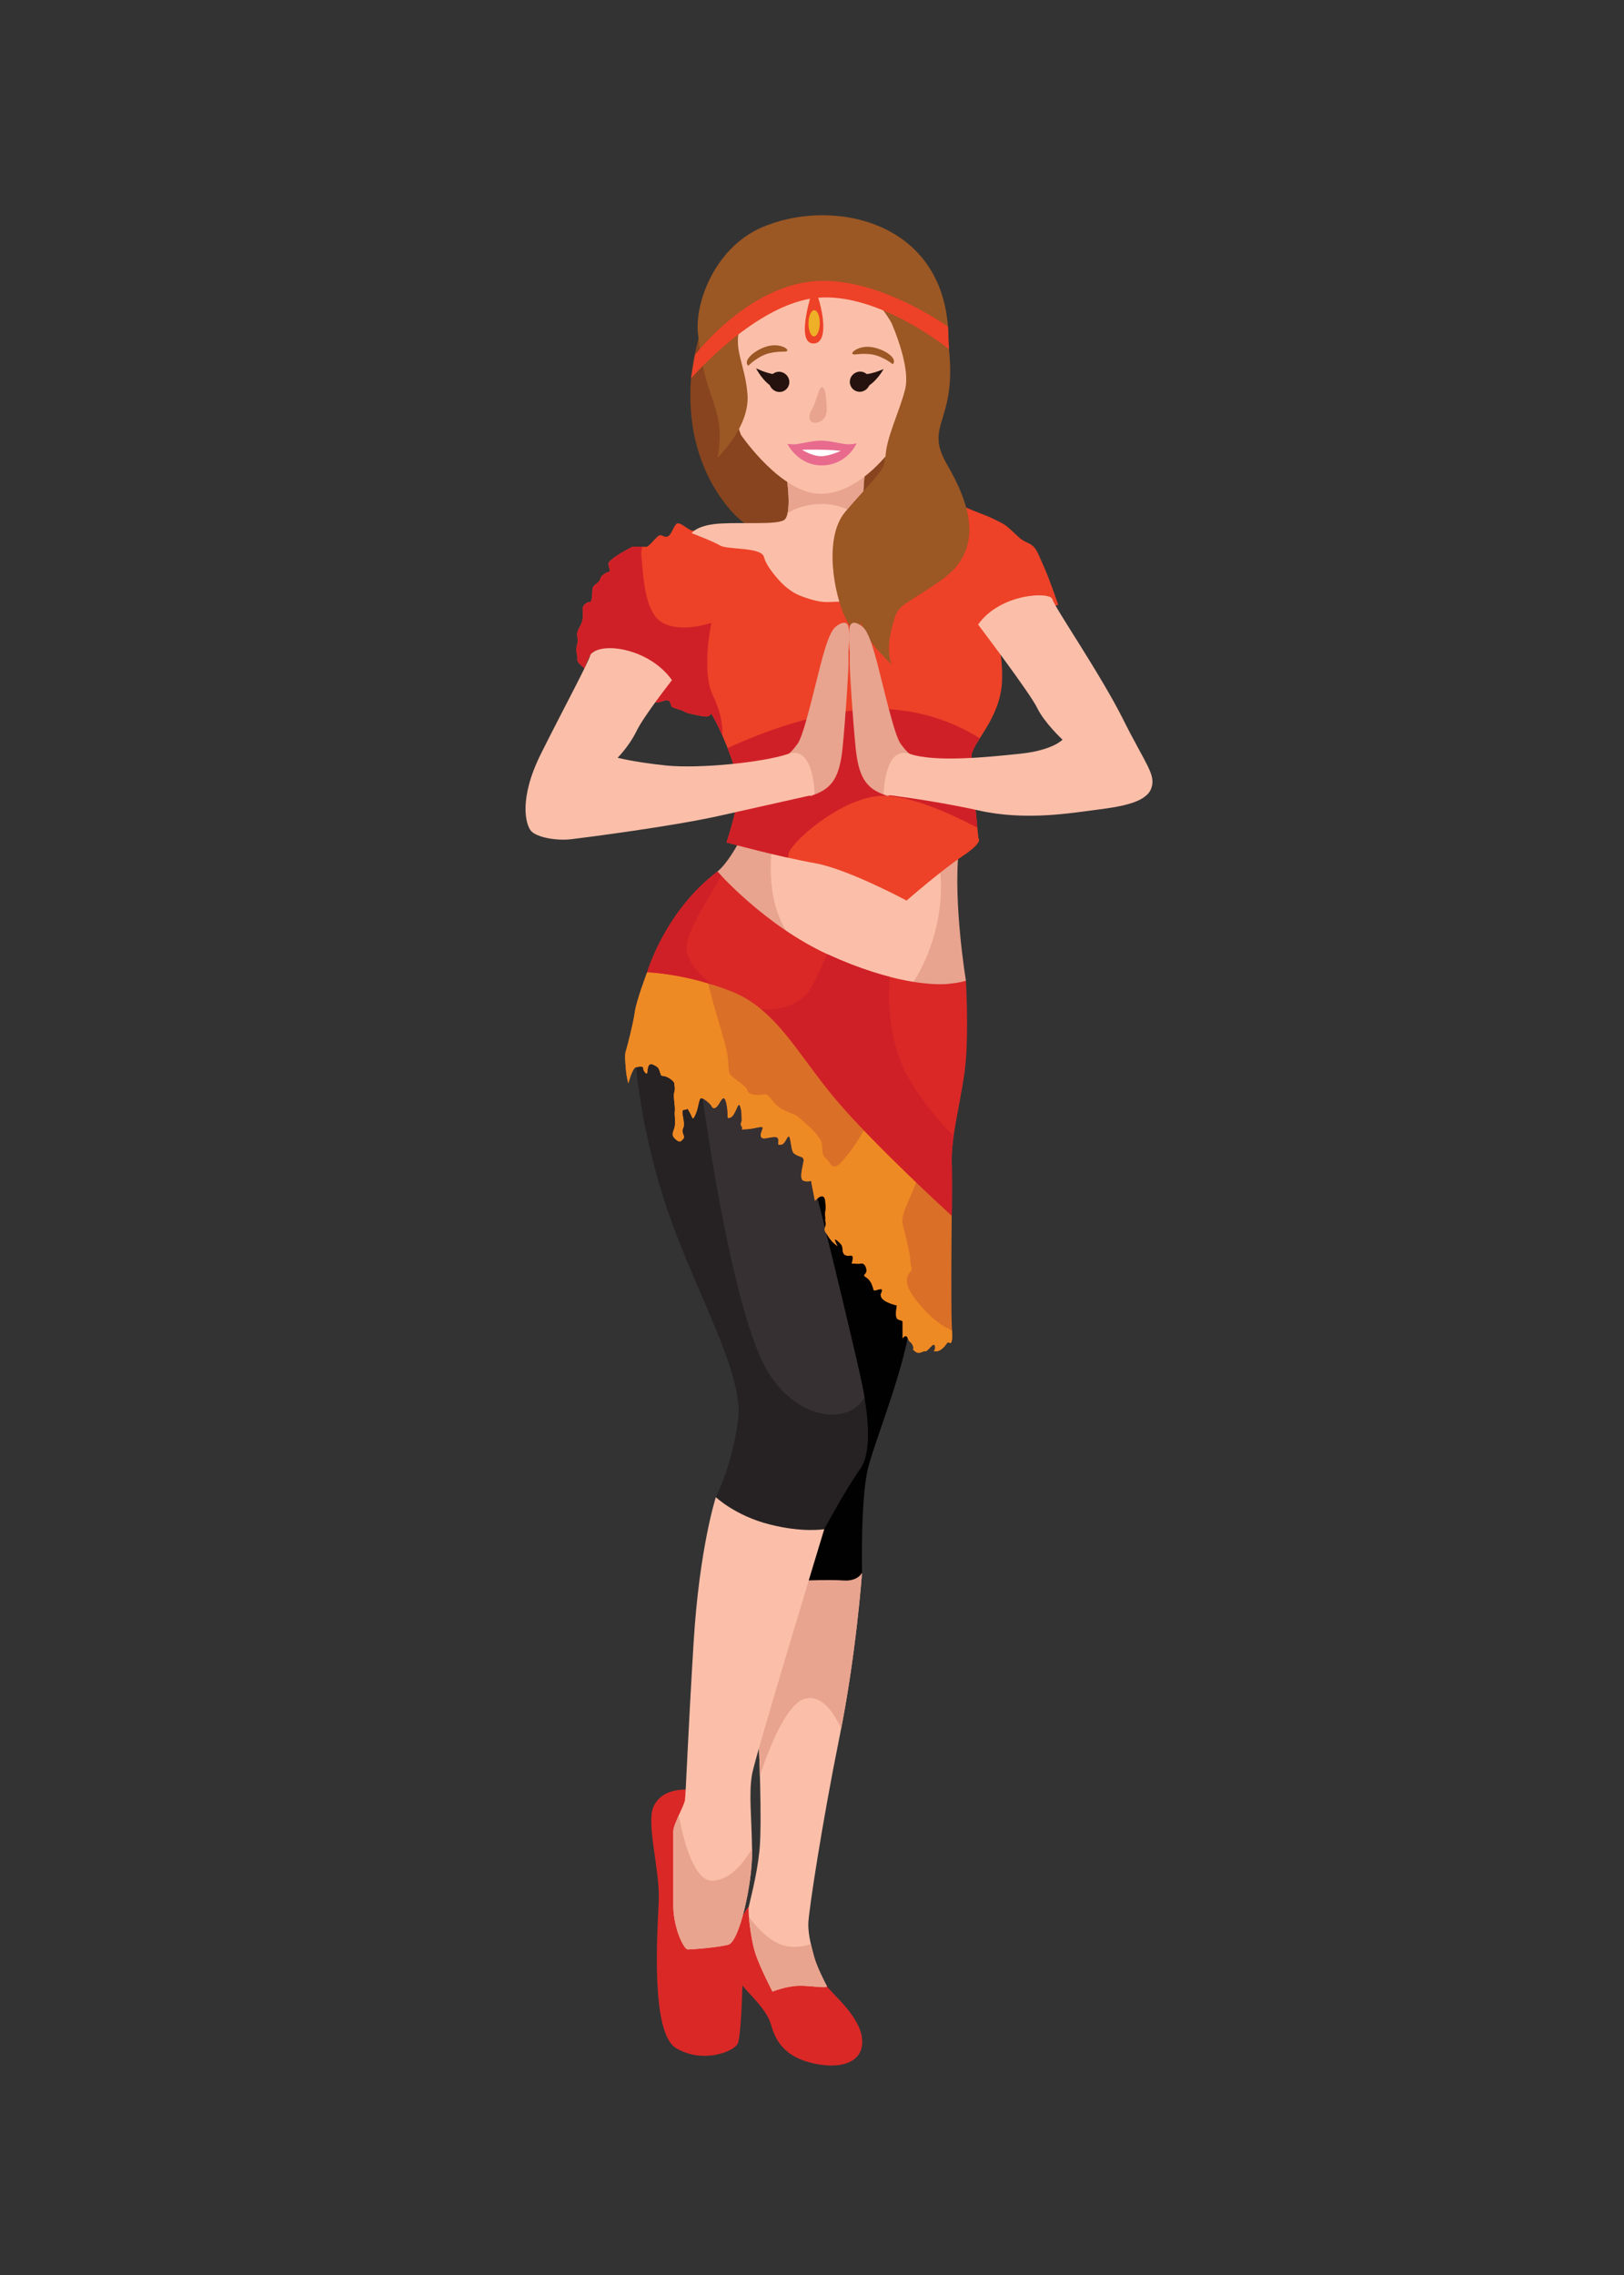 <?xml version="1.0" encoding="utf-8"?>
<!-- Generator: Adobe Illustrator 16.0.0, SVG Export Plug-In . SVG Version: 6.00 Build 0)  -->
<!DOCTYPE svg PUBLIC "-//W3C//DTD SVG 1.1//EN" "http://www.w3.org/Graphics/SVG/1.1/DTD/svg11.dtd">
<svg version="1.1" id="Layer_1" xmlns="http://www.w3.org/2000/svg" xmlns:xlink="http://www.w3.org/1999/xlink" x="0px" y="0px"
	 width="250px" height="350px" viewBox="0 0 250 350" enable-background="new 0 0 250 350" xml:space="preserve">
<rect x="0" y="0" width="250" height="350" fill="#333333" stroke="none"/>
<path id="XMLID_4313_" fill="#DA2827" d="M115.268,293.362c0,0-0.929,0.581-1.879,4.142c-0.954,3.558,0.178,6.841,0.903,7.932
	c0.726,1.089,3.706,3.571,4.402,6.057c0.696,2.482,2.087,4.966,6.558,5.957c4.47,0.994,7.846-0.295,7.449-3.872
	c-0.398-3.574-4.938-7.095-5.438-8.069C126.76,304.53,115.268,293.362,115.268,293.362z"/>
<g>
	<defs>
		<path id="XMLID_4312_" d="M113.473,130.043c0,0-1.509,2.805-3.023,4.04c-1.517,1.232,7.03,14.8,13.796,16.688
			c6.765,1.889,21.367,3.277,21.367,3.277l3.081-3.177c0,0-1.989-12.022-1.095-20.167S113.473,130.043,113.473,130.043z"/>
	</defs>
	<use xlink:href="#XMLID_4312_"  overflow="visible" fill="#E8A48F"/>
	<clipPath id="XMLID_2_">
		<use xlink:href="#XMLID_4312_"  overflow="visible"/>
	</clipPath>
	<path clip-path="url(#XMLID_2_)" fill="#FBBFA9" d="M119.141,128.271c0,0-2.681,12.082,4.471,17.886
		c7.152,5.804,13.422,7.589,15.644,6.307c2.22-1.283,8.194-12.991,4.319-23.285C139.702,118.886,119.141,128.271,119.141,128.271z"
		/>
</g>
<path fill="#DA2827" d="M105.554,275.313c-0.766,0.021-3.747,0.021-4.938,2.603c-1.192,2.585,0.993,9.834,0.795,14.502
	c-0.199,4.67-1.317,20.289,2.656,22.674c3.974,2.383,8.667,0.67,9.462-0.622c0.795-1.29,0.967-16.686,0.88-20.015
	C114.324,291.128,105.554,275.313,105.554,275.313z"/>
<g>
	<defs>
		<path id="XMLID_4311_" d="M132.7,241.959c0,0-0.894,12.615-3.478,25.331c-2.581,12.712-4.793,26.966-4.793,28.757
			c0,1.784,0.521,3.573,0.895,4.99c0.372,1.415,1.637,3.949,1.938,4.471c0.297,0.52-2.459-0.074-4.396,0
			c-1.938,0.074-3.947,0.892-3.947,0.892s-2.015-3.873-2.684-6.034c-0.671-2.159-1.12-6.184-0.968-7.003
			c0.15-0.821,1.192-4.471,1.637-8.567c0.448-4.097-0.072-17.357-0.222-18.103c-0.151-0.746,3.574-22.947,3.574-22.947
			s3.876-6.406,7.005-7.97C130.392,234.211,132.7,241.959,132.7,241.959z"/>
	</defs>
	<use xlink:href="#XMLID_4311_"  overflow="visible" fill="#FBBFA9"/>
	<clipPath id="XMLID_3_">
		<use xlink:href="#XMLID_4311_"  overflow="visible"/>
	</clipPath>
	<path clip-path="url(#XMLID_3_)" fill="#E8A48F" d="M115.776,277.123c0,0,3.933-14.753,8.194-15.794
		c4.261-1.044,6.645,7.598,6.645,7.598s6.556-22.797,5.066-27.863c-1.49-5.066-9.864-8.455-11.711-8.1
		c-1.848,0.353-6.319,1.843-7.362,4.672C115.565,240.47,114.47,274.14,115.776,277.123L115.776,277.123z"/>
	<path clip-path="url(#XMLID_3_)" fill="#E8A48F" d="M114.564,293.857c0,0,2.49,4.124,5.693,5.316
		c3.203,1.191,6.631-1.043,6.631-1.043s2.385,7.003,2.086,8.269c-0.299,1.269-12.437,2.907-12.999,2.311
		c-0.558-0.597-2.494-10.928-1.602-14.602L114.564,293.857z"/>
</g>
<path fill="#010101" d="M124.247,243.15c0,0,3.387-0.148,5.623,0c2.234,0.149,2.831-1.191,2.831-1.191s-0.235-11.474,0.925-16.094
	c1.16-4.619,6.702-18.005,6.524-23.988c-0.177-5.986,2.446-17.019-6.524-24.153c-8.971-7.138-15.111-10.463-16.868-10.266
	c-1.756,0.197,0,8.461,0,10.266C116.757,179.524,124.247,243.15,124.247,243.15z"/>
<g>
	<defs>
		<path id="XMLID_4310_" d="M106.476,81.635c-1.091-0.497-1.987-1.591-2.483-0.895c-0.497,0.696-0.695,1.654-1.292,1.819
			c-0.596,0.169-0.893-0.563-1.489,0c-0.596,0.565-1.388,1.559-1.688,1.559c-0.298,0-2.186,0-2.186,0s-3.674,1.888-3.674,2.582
			c0,0.696,0.495,1.193,0,1.294c-0.498,0.097-1.094,0.692-1.094,0.692s-0.199,0.696-0.596,0.996
			c-0.396,0.296-0.795,0.495-0.795,1.29c0,0.797-0.099,1.717-0.397,1.654c-0.299-0.063-1.092,0.43-1.092,1.028s0.1,0.794,0,1.589
			s-0.596,1.292-0.794,1.988c-0.199,0.694,0.198,0.992,0,1.688c-0.199,0.696-0.214,1.292-0.057,1.887
			c0.155,0.597-0.227,0.756,0.455,1.39c0.68,0.633,0.68,0.633,0.68,0.633s0.782-2.589,1.703-2.718
			c0.92-0.133,2.872-0.637,3.274-0.07c0.402,0.565,1.734,0.383,1.968,0.465c0.235,0.083,0.655,0.398,0.687,0.696
			c0.03,0.297,0.33,0.104,0.727,0.45c0.397,0.347,1.465,0.337,1.789,0.62c0.323,0.285,0.396,1.118,0.595,1.415
			c0.199,0.298,0.014,2.001-0.134,2.272c-0.147,0.273-0.854,1.595-0.854,1.595s0.689,0.402,1.386,0.5
			c0.695,0.101,1.693-0.792,2.039,0c0.344,0.797-0.061,0.67,1.334,1.082c1.394,0.41,0.5,0.41,1.99,0.707
			c1.49,0.3,2.74,0.696,2.908,0c0.172-0.694,4.671,8.968,4.344,12.02c-0.326,3.054-1.887,7.748-1.887,7.748
			s8.447,2.284,13.561,3.177c5.115,0.895,14.154,5.764,14.154,5.764s5.363-4.668,8.641-6.853c3.278-2.189,2.42-2.72,2.42-2.72
			s-1.078-10.495-1.078-12.579c0-2.086,4.52-5.763,4.719-11.721c0.198-5.961-1.89-9.339-1.89-9.339s1.89-1.191,3.181-1.29
			c1.289-0.101,2.484-1.462,2.78-1.426c0.299,0.034,0.398-0.235,1.095,0c0.695,0.235,2.58,0.73,2.58,0.73l0.896-0.3
			c0,0-1.292-3.873-2.285-6.056c-0.993-2.187-1.092-2.881-2.384-3.477c-1.29-0.596-1.393-0.894-2.483-1.888
			c-1.093-0.996-1.192-0.996-2.781-1.789c-1.59-0.795-4.722-1.701-5.539-2.572c-0.816-0.873-4.493-1.901-4.493-1.901
			s-16.105,4.771-20.12,5.664C118.793,81.934,106.476,81.635,106.476,81.635z"/>
	</defs>
	<use xlink:href="#XMLID_4310_"  overflow="visible" fill="#ED4228"/>
	<clipPath id="XMLID_4_">
		<use xlink:href="#XMLID_4310_"  overflow="visible"/>
	</clipPath>
	<path clip-path="url(#XMLID_4_)" fill="#D02027" d="M109.734,116.204c0,0,11.642-6.237,23.264-7.067
		c11.621-0.831,19.221,5.419,19.221,5.419l0.446,14.013c0,0-11.024-6.559-17.284-6.109c-6.257,0.447-13.945,7.451-13.975,8.941
		c-0.03,1.489-2.877,3.276-2.877,3.276l-9.818-2.232L109.734,116.204z"/>
	<path clip-path="url(#XMLID_4_)" fill="#D02027" d="M101.708,79.847c0,0-3.277,3.426-2.98,5.662
		c0.298,2.232,0.298,8.689,3.279,10.305c2.979,1.616,7.511,0,7.511,0s-1.592,7.426,0.217,11.151
		c1.809,3.723,1.437,6.142,1.437,6.142l-3.782,0.709l-7.767-2.678c0,0-12.515-4.962-13.857-8.89c-1.34-3.924-1.34-5.267-0.149-8.395
		C86.809,90.723,99.423,78.954,101.708,79.847z"/>
</g>
<g>
	<defs>
		<path id="XMLID_4309_" d="M110.2,230.336c0,0-2.531,7.748-3.425,22.351c-0.896,14.604-1.194,23.395-1.341,24.286
			c-0.15,0.896-1.789,3.726-1.789,4.77s0,7.748,0,11.323c0,3.577,1.639,6.853,2.234,6.853c0.596,0,4.619-0.298,6.259-0.744
			c1.639-0.445,3.697-9.236,3.637-14.453c-0.063-5.216-0.534-8.791,0-11.771c0.535-2.98,11.113-37.695,11.113-37.695
			s-7.598-5.961-8.939-7.003C116.607,227.208,110.2,230.336,110.2,230.336z"/>
	</defs>
	<use xlink:href="#XMLID_4309_"  overflow="visible" fill="#FBBFA9"/>
	<clipPath id="XMLID_5_">
		<use xlink:href="#XMLID_4309_"  overflow="visible"/>
	</clipPath>
	<path clip-path="url(#XMLID_5_)" fill="#E8A48F" d="M103.645,273.546c0,0,1.491,15.792,5.96,15.792s7.454-7.455,7.454-7.455
		s-1.195,20.122-2.539,20.867c-1.34,0.743-12.216,1.789-13.558,0.595c-1.341-1.192-2.499-3.874-3.037-6.702
		C97.388,293.811,103.645,273.546,103.645,273.546z"/>
</g>
<g>
	<defs>
		<path id="XMLID_4308_" d="M97.926,164.181c0,0,0.801,10.528,5.123,22.847c4.321,12.316,11.472,24.387,10.578,31.389
			c-0.894,7.003-3.427,11.92-3.427,11.92s2.98,2.834,8.197,4.172c5.215,1.342,8.492,0.746,8.492,0.746s3.277-6.109,5.513-9.237
			c2.235-3.132,0.896-10.431,0-14.453c-0.894-4.023-7.3-31.291-8.79-35.016c-1.49-3.726-7.572-16.69-11.162-19.073
			C108.86,155.091,98.016,155.986,97.926,164.181z"/>
	</defs>
	<use xlink:href="#XMLID_4308_"  overflow="visible" fill="#262223"/>
	<clipPath id="XMLID_6_">
		<use xlink:href="#XMLID_4308_"  overflow="visible"/>
	</clipPath>
	<path clip-path="url(#XMLID_6_)" fill="#363032" d="M107.96,167.45c0,0,4.592,35.172,10.569,44.113
		c5.977,8.939,15.872,7.152,15.096,0.147s-4.962-29.711-6.14-34.567c-1.179-4.854-6.889-11.757-8.957-12.436
		C116.459,164.031,107.96,167.45,107.96,167.45z"/>
</g>
<path fill="#87441E" d="M111.158,42.268c0,0-4.969,10.161-4.883,18.346c-0.112,13.499,8.099,19.867,8.349,19.867
	c6.231,2.272,30.444-6.188,30.524-6.362C145.231,73.94,111.158,42.268,111.158,42.268z"/>
<g>
	<defs>
		<path id="XMLID_4307_" d="M120.953,72.495c0.266,1.418,1.004,6.855-0.319,7.551c-1.328,0.696-6.01,0.296-9.687,0.495
			c-3.675,0.201-4.471,1.489-4.471,1.489s3.179,1.195,4.372,1.889c1.191,0.696,6.375,0.199,6.764,1.789
			c0.387,1.59,2.672,4.072,3.467,4.668c0.795,0.596,1.305,1.093,3.583,1.789c2.279,0.696,2.957,0.399,4.754,0.399
			c1.796,0,3.578-0.2,4.823-0.497c1.244-0.298,0.469-1.172,3.331-1.392c2.86-0.22,5.211-0.518,5.793-1.59
			c0.583-1.068,0.837-1.688,0.947-3.078c0.113-1.391-0.384-2.68-0.483-4.371c-0.1-1.689-7.657,0.82-9.397-0.271
			c-2.78-1.318-0.935-11.031-0.935-11.031L120.953,72.495z"/>
	</defs>
	<use xlink:href="#XMLID_4307_"  overflow="visible" fill="#FBBFA9"/>
	<clipPath id="XMLID_7_">
		<use xlink:href="#XMLID_4307_"  overflow="visible"/>
	</clipPath>
	<path clip-path="url(#XMLID_7_)" fill="#E8A48F" d="M120.257,79.771c0,0,1.775-2.136,6.117-2.234
		c4.339-0.099,7.12,2.908,7.12,2.908s0.397-8.507,0-10.015c-0.397-1.51-8.813-1.851-9.57-1.851c-0.758,0-5.752,2.426-5.752,2.426
		l2.085,8.112V79.771z"/>
</g>
<g>
	<path fill="#9B5724" d="M136.767,39.801c0,0,8.507,4.038,9.393,14.702c0.889,10.66-3.909,10.893-0.347,17.002
		c3.562,6.107,5.769,13.085-0.896,17.731c-6.665,4.644-6.626,3.433-7.623,7.352c-1.001,3.917,0,5.66,0,5.66
		s-3.117-2.839-4.195-5.146c-1.078-2.309-0.809-2.524-0.809-2.524l0.753,4.448c0,0-1.246-0.65-2.913-4.006
		c-1.672-3.355-3.431-12.272,0-16.29c3.427-4.014,6.103-6.441,6.05-7.837c-0.054-1.393-0.638-26.303-0.638-26.303L136.767,39.801z"
		/>
	<path fill="#FBBFA9" d="M137.614,68.55c0,0-4.785,7.181-11.018,7.418c-6.233,0.233-12.543-9.082-12.543-9.082
		s-4.265-11.542-2.416-16.866c1.847-5.326,12.187-8.602,16.784-8.939c4.597-0.335,14.065,16.154,13.216,18.88
		C140.789,62.685,137.614,68.55,137.614,68.55z"/>
	<path fill="#E8A48F" d="M126.419,59.605c-0.425,0.231-0.774,2.308-1.495,3.486c-0.721,1.176-0.214,2.399,1.205,1.81
		c1.424-0.594,1.143-2.024,1.068-3.317C127.125,60.293,126.849,59.375,126.419,59.605z"/>
	<path fill="#9B5724" d="M115.194,56.272c0,0,1.449-1.489,3.164-1.912c1.718-0.423,2.455-0.122,2.804-0.37
		c0.348-0.249-1.136-1.274-3.093-0.698C116.118,53.871,114.294,55.502,115.194,56.272z"/>
	<path fill="#9B5724" d="M137.438,56.041c0,0-1.597-1.316-3.349-1.533c-1.755-0.218-2.455,0.169-2.827-0.038
		c-0.371-0.203,0.994-1.403,2.997-1.058C136.267,53.761,138.247,55.17,137.438,56.041z"/>
	<path fill="#E86B8E" d="M131.872,68.197c0,0-0.793,0.256-1.915,0.103c-1.129-0.156-2.514-0.569-3.917-0.501
		c-1.403,0.072-3.127,0.55-3.65,0.561c-0.519,0.013-1.177-0.07-1.177-0.07s1.68,3.429,5.473,3.308
		C130.475,71.475,131.872,68.197,131.872,68.197z"/>
	<path fill="#FFFFFF" d="M129.423,69.36c0,0-1.786,0.861-3.129,0.823c-1.348-0.035-2.818-0.986-2.818-0.986
		S127.077,69.083,129.423,69.36z"/>
	<path fill="#9B5724" d="M118.172,34.625c10.854-4.148,28.137-0.273,27.834,18.15c0.865,8.103-4.693,12.092-5.708,14.356
		c-1.011,2.265-1.618,6.988-1.618,6.988s-2.274-0.69-2.356-3.554c-0.084-2.863,2.174-7.229,3.028-10.744
		c0.713-2.926-1.226-7.997-1.896-9.618c-0.07-0.171-0.139-0.334-0.222-0.523c-3.63-7.631-13.595-5.495-16.311-3.522
		c-3.891,0.189-5.629,0.444-6.909,3.951c-1.283,3.509,0.685,5.798,1.056,10.567c0.369,4.771-4.12,9.241-4.6,9.761
		c1.354-7.887-1.959-8.353-2.967-18.654C106.705,46.936,110.053,37.53,118.172,34.625z"/>
	<g>
		<path fill="#25120E" d="M121.495,58.563c0.121,0.854-0.469,1.627-1.315,1.729c-0.849,0.103-1.635-0.504-1.756-1.358
			c-0.123-0.852,0.465-1.625,1.316-1.73C120.586,57.104,121.371,57.713,121.495,58.563z"/>
		<path fill="#25120E" d="M119.377,57.596c-1.36-0.11-2.989-0.939-2.989-0.939s1.1,2.221,2.825,3.029
			C119.478,59.751,119.384,57.765,119.377,57.596z"/>
	</g>
	<g>
		<path fill="#25120E" d="M130.849,58.471c-0.153,0.848,0.406,1.644,1.248,1.783c0.841,0.138,1.651-0.436,1.804-1.282
			c0.159-0.844-0.401-1.643-1.245-1.785C131.813,57.052,131.004,57.625,130.849,58.471z"/>
		<path fill="#25120E" d="M133.003,57.592c1.361-0.053,3.021-0.812,3.021-0.812s-1.182,2.176-2.94,2.91
			C132.817,59.739,132.988,57.759,133.003,57.592z"/>
	</g>
</g>
<path fill="#E8A48F" d="M128.603,96.46c-0.532,0.465-1.181,1.565-2.229,5.588c-1.049,4.021-2.615,11.026-3.583,12.365
	c-0.969,1.343-1.416,1.564-1.416,1.564s0.521,3.726,1.639,4.844c1.119,1.117,1.504,2.005,2.168,1.484
	c2.972-1,4.091-2.827,4.538-7.371c0.445-4.542,0.894-11.622,0.894-12.739c0-1.115,0-1.862,0-1.862s0.224-2.868,0-3.893
	C130.392,95.417,129.348,95.806,128.603,96.46z"/>
<path fill="#FBBFA9" d="M103.441,104.637c0,0-4.341,5.531-5.458,7.841c-1.117,2.311-2.906,4.097-2.906,4.097
	s2.458,0.669,7.451,1.191c4.992,0.521,14.9-0.446,18.848-1.789c3.949-1.339,4.024,6.25,4.024,6.25s-7.451,1.673-14.678,3.287
	c-7.228,1.614-20.252,3.289-22.711,3.588c-2.458,0.298-5.451-0.311-6.271-1.278c-0.818-0.967-1.936-4.928,1.566-11.925
	c3.501-6.999,7.301-14.002,7.599-15.195C92.619,98.621,100.015,99.795,103.441,104.637z"/>
<path fill="#E8A48F" d="M132.824,96.46c0.53,0.465,1.18,1.565,2.229,5.588c1.049,4.021,2.613,11.026,3.581,12.365
	c0.969,1.343,1.415,1.564,1.415,1.564s-0.521,3.726-1.64,4.844c-1.116,1.117-1.502,2.005-2.166,1.484
	c-2.972-1-4.09-2.827-4.538-7.371c-0.447-4.542-0.895-11.622-0.895-12.739c0-1.115,0-1.862,0-1.862s-0.223-2.868,0-3.893
	C131.035,95.417,132.081,95.806,132.824,96.46z"/>
<path fill="#FBBFA9" d="M150.568,96.087c0,0,7.984,10.519,9.1,12.828c1.119,2.31,3.898,4.88,3.898,4.88s-1.489,1.637-6.48,2.159
	s-13.088,1.367-17.036,0.024c-3.947-1.339-4.023,6.25-4.023,6.25s7.452,0.852,14.677,2.468c7.228,1.614,14.251,0.37,18.178-0.125
	c3.93-0.495,7.565-1.161,8.34-3.274c0.774-2.115-0.822-3.619-4.324-10.62c-3.501-6.999-10.597-17.298-10.896-18.49
	C161.705,90.994,153.994,91.246,150.568,96.087z"/>
<g>
	<defs>
		<path id="XMLID_4306_" d="M99.622,149.579c0,0-1.688,4.469-1.886,6.058c-0.201,1.59-1.193,5.463-1.392,6.06
			c-0.199,0.596-0.099,1.489,0,2.779c0.101,1.292,0.397,2.188,0.397,2.188s0.58-2.384,1.185-2.483
			c0.604-0.099,1.099-0.201,1.099,0.199c0,0.396,0.497,0.992,0.597,0.694c0.098-0.298,0-1.69,0.893-1.29
			c0.896,0.396,0.896,0.596,1.094,1.189c0.198,0.598,0.099,0.497,0.696,0.598c0.594,0.101,1.489,0.794,1.489,1.093
			c0,0.297,0.198,0.794,0,1.392c-0.197,0.596,0.176,2.183,0.089,2.879c-0.089,0.696,0.115,1.292,0.014,2.185
			c-0.103,0.893-0.735,1.392,0.029,2.086c0.763,0.696,0.863,0.398,1.257,0c0.398-0.396-0.395-0.893,0-1.688
			c0.398-0.794-0.563-2.782,0.117-2.782s0.382-0.495,0.879,0.398c0.497,0.894,0.396,1.391,0.893,0.298
			c0.498-1.092,0.484-2.483,0.888-2.483c0.404,0,1.419,0.894,1.558,1.193c0.137,0.298,0.435,0.594,0.933,0
			c0.496-0.597,0.993-2.187,1.39-0.299s-0.171,2.384,0.61,2.086c0.78-0.298,1.158-2.583,1.466-1.787
			c0.307,0.793,0.224,1.687,0.267,2.085c0.041,0.398-0.341,0.694,0,1.093c0.338,0.396-0.604,0.499,0.86,0.396
			c1.466-0.099,2.586-0.696,2.324,0c-0.261,0.696-0.457,1.191,0.039,1.393c0.493,0.199,2.183-0.596,2.382,0.098
			c0.197,0.696-0.35,0.994,0.469,0.894c0.82-0.099,1.119-2.384,1.416-0.594c0.299,1.787,0.299,1.854,0.994,2.218
			c0.694,0.362,1.192,0.164,0.993,1.157c-0.2,0.993-0.606,2.583,0.045,2.781c0.65,0.2,1.146,0,1.146,0l0.597,3.079
			c0,0,1.39-1.588,1.59,0c0.196,1.59-0.099,1.692,0,2.286c0.099,0.597-0.06,0.496,0.068,1.092s-0.424,0.894,0,1.491
			c0.429,0.596,0.33,0.596,0.823,1.191c0.5,0.595,0.996,0.893,0.996,0.893s-0.895-1.589,0-0.793
			c0.895,0.793,0.695,0.793,0.795,1.489s0.396,0.695,0.695,0.793c0.297,0.101,0.297-0.098,0.695,0c0.396,0.101,0,1.193,0,1.193
			s1.19,0.101,1.489,0c0.298-0.097,0.795,0.399,0.795,1.093c0,0.698-0.795,0.596,0,1.092c0.795,0.497,0.992,1.592,1.092,1.89
			c0.102,0.298,1.193-0.398,1.291,0c0.101,0.396-0.495,0.596,0,1.291c0.497,0.694,2.287,1.093,2.287,1.093s-0.3,1.588,0,1.986
			c0.295,0.396,0.892,0.198,0.892,0.594c0,0.398,0,2.484,0,2.484s0.499-0.795,0.796,0s0.497,0.398,0.794,1.192
			c0.298,0.795-0.397,0.198,0.298,0.795c0.696,0.595,1.192-0.102,1.591,0c0.396,0.1,1.29-1.589,1.489-0.795
			c0.198,0.795-0.597,0.795,0.198,0.795s1.49-0.991,1.689-1.289c0.197-0.3,0.595,0.393,0.696-0.3c0.098-0.695,0.098-0.099,0-2.78
			c-0.102-2.683-0.046-12.418-0.001-16.49c0.044-4.072-11.127-28.31-19.273-33.774c-8.142-5.462-10.003-6.555-14.785-7.052
			C107.669,145.704,99.622,149.579,99.622,149.579z"/>
	</defs>
	<use xlink:href="#XMLID_4306_"  overflow="visible" fill="#DA6F27"/>
	<clipPath id="XMLID_8_">
		<use xlink:href="#XMLID_4306_"  overflow="visible"/>
	</clipPath>
	<path clip-path="url(#XMLID_8_)" fill="#EE8A24" d="M108.76,149.678c-0.04,1.521,2.384,9.04,2.98,11.422
		c0.596,2.384,0.226,3.676,0.709,4.271c0.483,0.598,2.435,1.69,2.552,2.284c0.115,0.598,0.827,0.797,1.762,0.797
		c0.938,0,1.102-0.399,1.765,0.396c0.663,0.795,0.563,0.795,1.259,1.393c0.695,0.596,2.68,1.29,2.68,1.29s3.974,2.982,4.073,4.569
		c0.101,1.589,0.101,1.69,0.693,2.186c0.599,0.496,0.797,2.185,2.486,0.299c1.688-1.887,3.277-4.673,3.277-4.673
		s8.357,3.075,8.442,5.766c0.088,2.691-2.979,6.754-2.483,8.644c0.499,1.886,0.696,2.879,0.995,4.271
		c0.298,1.392,0.098,1.689,0.396,2.482c0.299,0.796-2.484,1.191,1.092,5.464c3.576,4.271,5.365,3.772,5.563,4.668
		c0.201,0.896,5.066-0.101,0,4.47c-5.064,4.57-7.15,6.557-12.414,0.397c-5.266-6.161-12.815-15.297-17.583-21.257
		c-4.769-5.962-6.189-7.453-9.635-10.53c-3.444-3.079-6.059-3.177-8.543-5.165c-2.483-1.986-5.961,0.099-7.053-2.583
		c-1.091-2.682-0.893-24.506,1.589-26.705c2.484-2.2,7.351-3.392,7.351-3.392L108.76,149.678z"/>
</g>
<path fill="#ED4228" d="M113.916,142.18c0,0,0.122,2.183,0.267,3.426c0.141,1.241-0.059,5.064,0.86,5.81
	c0.92,0.746,2.708,1.341,3.552,0.896c0.844-0.447,1.839-1.739,1.937-2.682c0.103-0.945,0.446-3.132,0.201-3.824
	c-0.249-0.694-4.57-4.224-5.215-4.471C114.87,141.085,113.916,142.18,113.916,142.18z"/>
<path fill="#F15C51" d="M112.451,140.947c0.06,0.436,0.73,1.034,1.177,1.181c0.448,0.15,2.012,0.086,2.237-0.59
	c0.222-0.677-0.341-1.695-1.028-1.961C114.148,139.314,112.393,140.515,112.451,140.947z"/>
<path fill="#ED4228" d="M113.852,138.553c-2.012-0.597-4.246-0.597-5.364,0.522c-1.117,1.117-4.47,6.481-4.021,7.894
	c0.445,1.417,3.235,2.384,4.672,1.565c1.435-0.817,1.808-3.227,2.179-5.038c0.374-1.815,1.416-3.082,1.863-3.156
	c0.447-0.074,1.862-0.669,1.862-0.669L113.852,138.553z"/>
<path fill="#DA2827" d="M115.042,142.724c-0.274-0.214,0.871,2.003,1.119,4.156c0.248,2.15,0.376,4.137,1.205,4.437
	c0.832,0.297,1.376-0.647,1.079-2.186C118.147,147.591,116.459,143.817,115.042,142.724z"/>
<path fill="#DA2827" d="M111.046,140.094c0.311-0.59-1.938,2.63-2.583,4.171c-0.646,1.54-0.695,3.376,0,3.376
	C109.159,147.641,110.6,140.938,111.046,140.094z"/>
<g>
	<defs>
		<path id="XMLID_4305_" d="M110.45,134.083c0,0,7.251,8.309,17.085,12.797c9.835,4.486,16.29,4.692,18.378,4.491
			c2.086-0.203,2.781-0.5,2.781-0.5s0.396,6.953,0,12.118c-0.398,5.165-2.287,11.422-2.187,15.696c0.099,4.27,0,8.342,0,8.342
			s-12.317-11.224-18.129-18.229c-5.81-7.002-8.912-13.6-15.929-16.334c-7.016-2.737-12.828-2.885-12.828-2.885
			S102.355,140.192,110.45,134.083z"/>
	</defs>
	<use xlink:href="#XMLID_4305_"  overflow="visible" fill="#DA2827"/>
	<clipPath id="XMLID_9_">
		<use xlink:href="#XMLID_4305_"  overflow="visible"/>
	</clipPath>
	<path clip-path="url(#XMLID_9_)" fill="#D02027" d="M111.076,133.487c1.715,0.019-5.765,8.951-5.381,12.67
		c0.384,3.72,7.238,8.09,10.219,8.883c2.979,0.796,7.427-0.116,9.076-3.287c1.652-3.168,3.44-7.441,3.44-7.441l8.839,3.329
		c0,0-2.085,10.977,3.08,19.023c5.163,8.044,9.04,10.134,9.437,10.48c0.398,0.348,1.191,11.571-2.683,12.268
		c-3.872,0.694-13.991-2.616-20.355-11.688c-6.363-9.072-5.371-11.258-13.814-18.809c-8.444-7.549-15.992-8.74-15.992-8.74
		S102.76,133.387,111.076,133.487z"/>
</g>
<path fill="#ED4228" d="M106.997,54.584c0,0,7.613-9.966,17.603-11.242c9.987-1.279,21.334,6.921,21.334,6.921l0.145,3.446
	c0,0-10.751-8.725-20.232-7.901c-9.479,0.826-19.474,12.427-19.474,12.427L106.997,54.584z"/>
<path fill="#ED4228" d="M125.222,44.228c0,0-2.984,8.613,0,8.613C128.205,52.841,126.017,44.939,125.222,44.228z"/>
<ellipse transform="matrix(1 0.013 -0.013 1 0.652 -1.612)" fill="#EDB027" cx="125.32" cy="49.723" rx="0.871" ry="2.012"/>
</svg>
